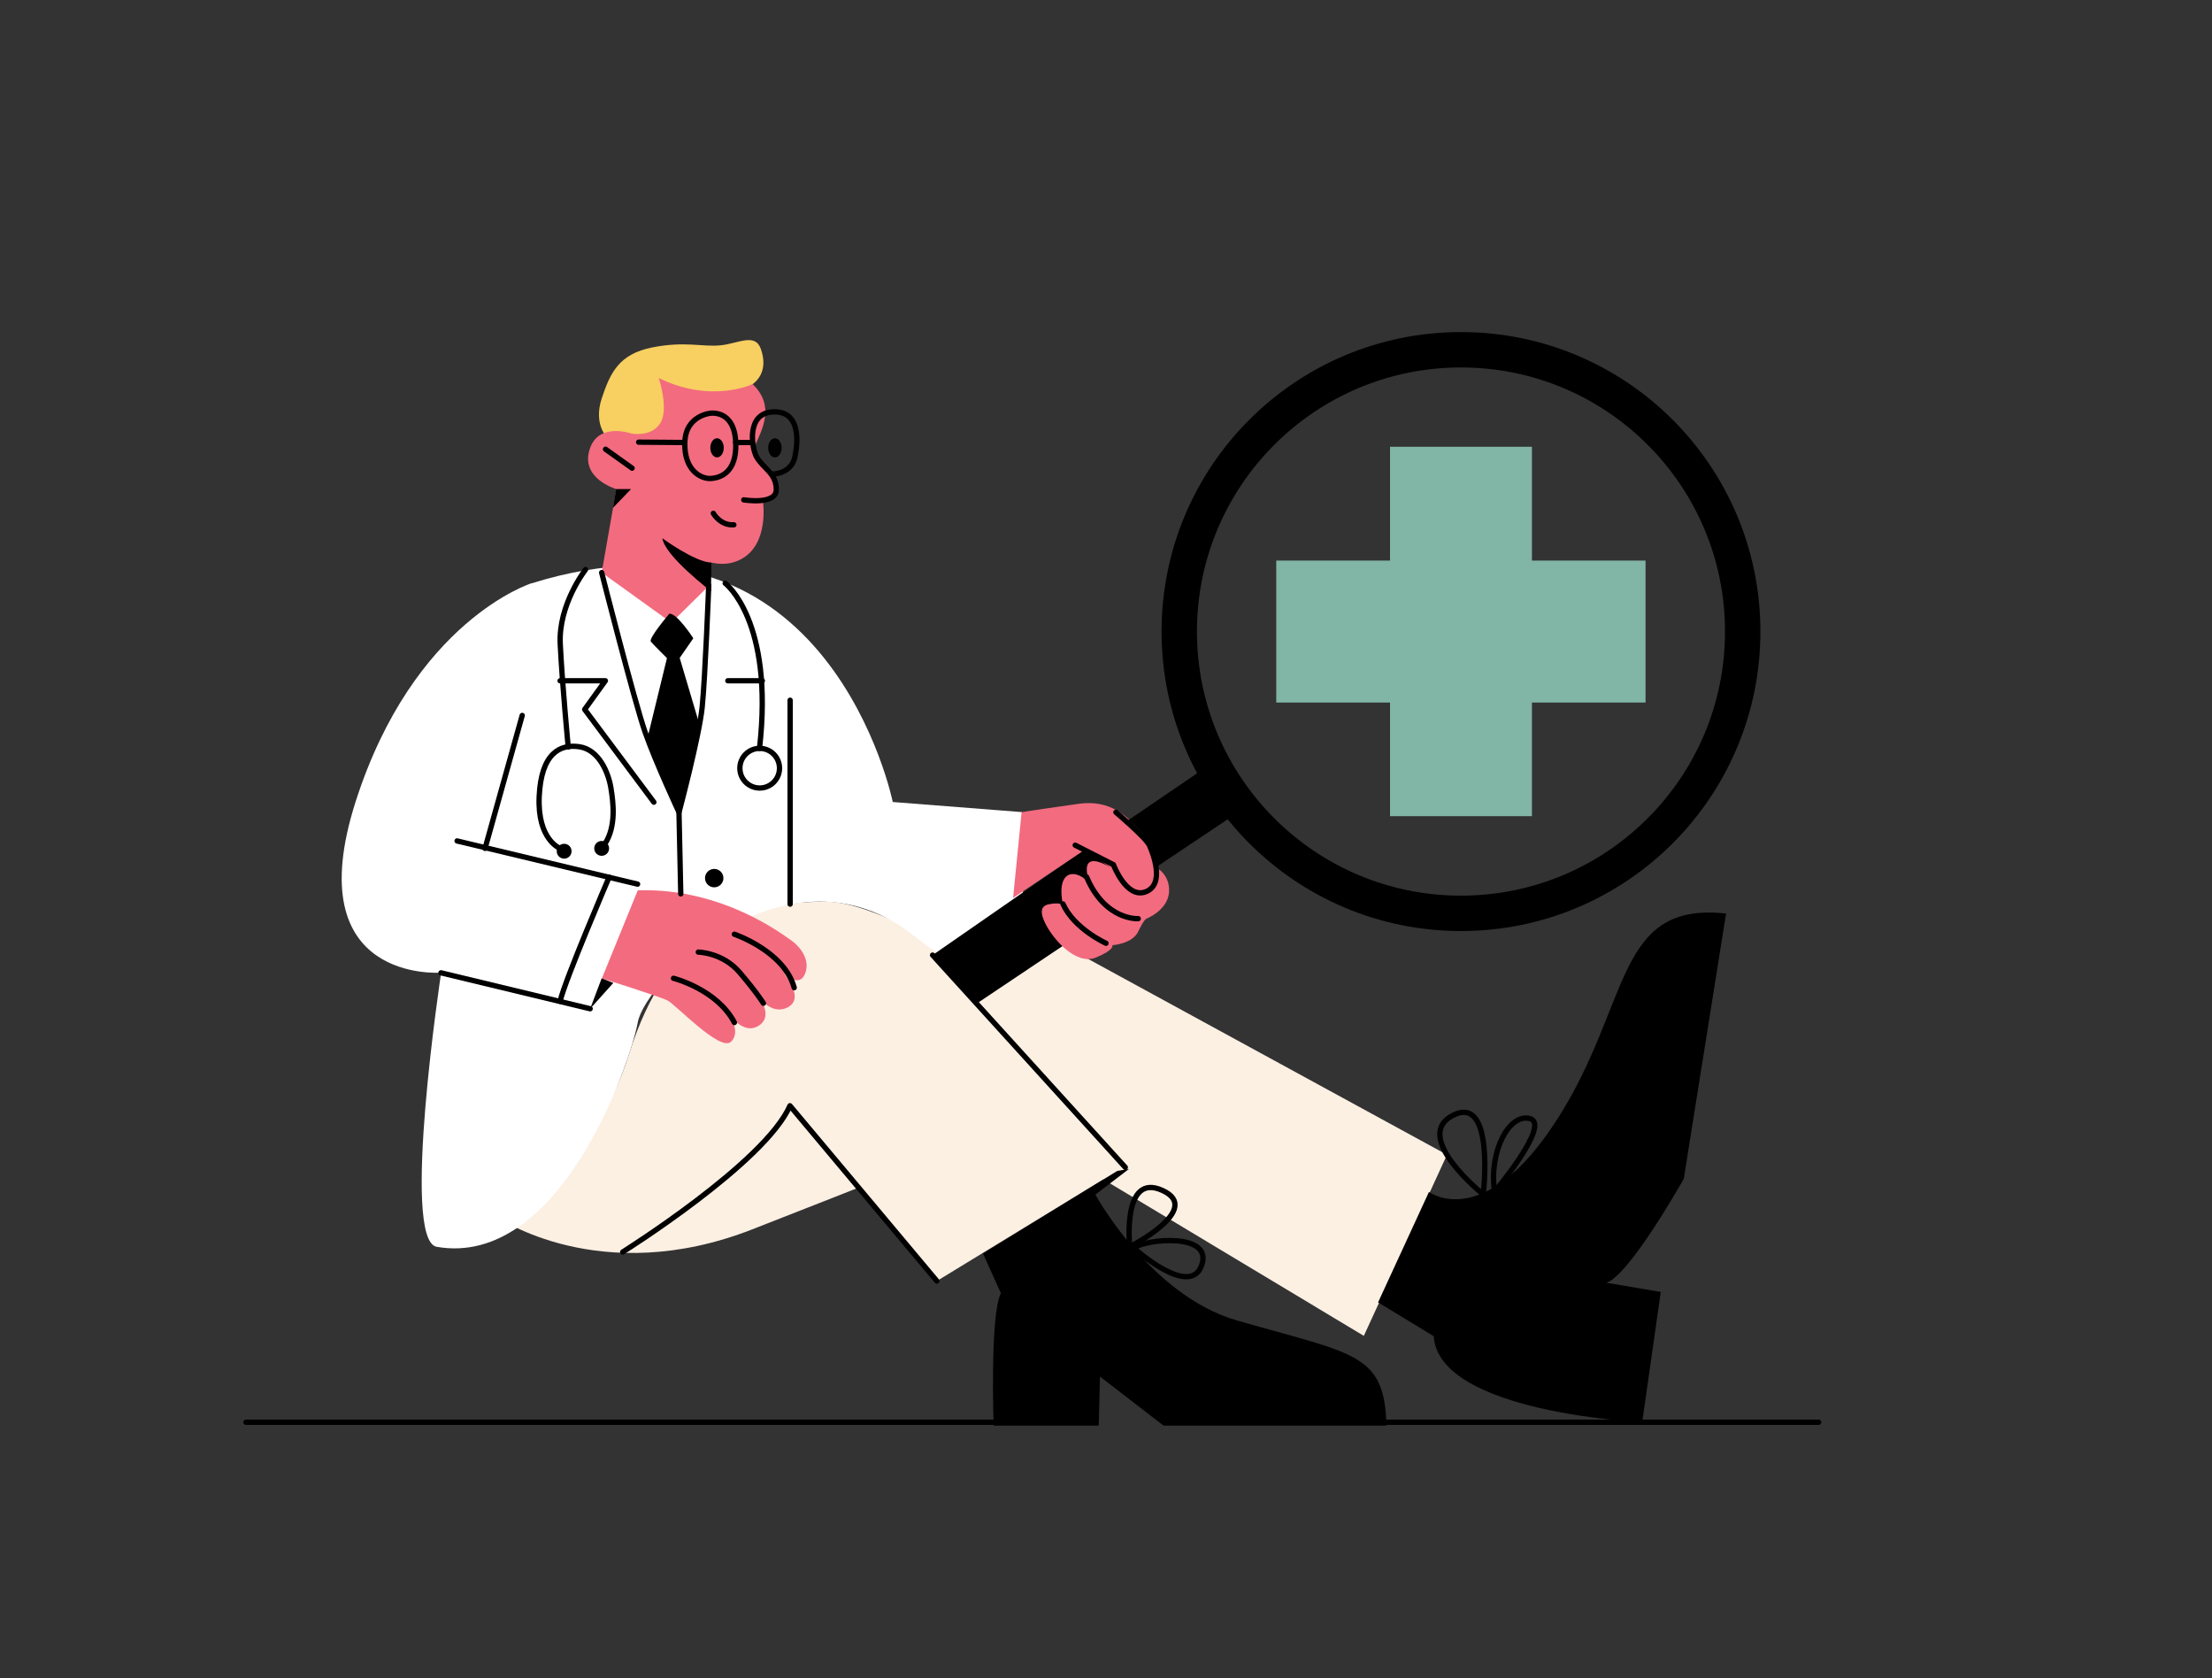 <?xml version="1.0" encoding="UTF-8"?>
<svg id="Ebene_7" xmlns="http://www.w3.org/2000/svg" version="1.1" viewBox="0 0 1250 948">
  <rect x="0" y="0" width="1250" height="948" fill="#333333" stroke="none"/>
  <!-- Generator: Adobe Illustrator 29.6.1, SVG Export Plug-In . SVG Version: 2.1.1 Build 9)  -->
  <defs>
    <style>
      .st0 {
        stroke-width: 3px;
      }

      .st0, .st1 {
        fill: none;
        stroke: #000;
        stroke-linecap: round;
        stroke-linejoin: round;
      }

      .st1 {
        stroke-width: 20px;
      }

      .st2 {
        fill: #f36b7f;
      }

      .st3 {
        fill: #fff;
      }

      .st4 {
        fill: #f8cf61;
      }

      .st5 {
        fill: #fcf0e3;
      }

      .st6 {
        fill: #81b5a5;
      }
    </style>
  </defs>
  <path class="st5" d="M281,687.6s58.1,40.6,144.2,6.9c86.1-33.7,60.1-23.7,60.1-23.7l44.3,52.8,93.9-57.3,147.2,88.4,47-102.3-239.4-130.6-37.5,17.7s-46.9-30-73.9-30.1c-48.6-.2-89.9,17.4-111.3,85.8-21.4,68.4-74.5,92.3-74.5,92.3Z"/>
  <path class="st3" d="M300.4,329.5s-66.7,20.9-99.5,123.6c-32.8,102.8,48.4,96.4,48.4,96.4,0,0-23,151.3-2.5,154.9,69.5,12,109.2-102.9,113.6-126.8,4.3-23.9,85.3-105.1,156.4-48.7,71.1,56.4,61.5-7.1,61.5-7.1l-.8-63-73-5.7s-35.8-176.1-203.9-123.6Z"/>
  <path class="st4" d="M343.5,247.6s-8.4-7.4-3.5-22.4c4.9-14.9,10-25.2,28.5-28.9,18.4-3.7,28.5-.2,38.5-1.2,10-.9,19.6-7.2,22.9,1.9,3.3,9.1,1.2,17-6.8,21.5-7.9,4.4-47.1,25.9-47.1,25.9,0,0-25.4,9.7-32.4,3.2Z"/>
  <path class="st2" d="M340,323.5l8.3-47.2s-21.1-6-14.8-23.3c5.2-14.4,23.2-8.1,23.2-8.1,0,0,11.1,2.3,16.3-5.6,5.2-7.9-.7-25.7-.7-25.7,29.8,14.6,53,3.4,53,3.4,12.8,12.4,5.6,25.2.8,36-1.7,3.9,14.1,15.8,12.9,23.3s-7.9,6.6-7.9,6.6c0,0,4,25-12.9,33.3-5,2.5-10,2.9-16,1.7-6.3-1.2-1.5,12.9-1.5,12.9l-21.3,21-39.2-28.2Z"/>
  <path class="st2" d="M340,552.7s32.5,10.2,37.2,12.5c4.6,2.3,29.6,29,35.8,23.4s-1.4-16.2-1.4-16.2c0,0,8.6,13.3,17.7,6.7,9.4-6.8-4.3-21-4.3-21,0,0,8.4,15.9,19.3,11.4,11.6-4.9-1.5-19.8-1.5-19.8,0,0,8.9,9.3,12.3,0,3.3-9.3-5.7-17.1-8.5-18.8-2.8-1.7-37.7-29.5-86.2-27.9l-20.3,49.8Z"/>
  <polygon points="527 539.6 612.8 480.1 629.2 488.4 600.4 534.5 551.9 567 527 539.6"/>
  <path class="st2" d="M592.8,510.8c-2.7.7-6.5,2.1-2,11.1,4.5,9,17.4,23.6,28.4,19.1,11-4.5,9.4-7,9.4-7,0,0,11.3-.7,14.6-7.7,3.3-7,4.7-7.3,4.7-7.3,0,0,11.8-4.6,12.7-14.7s-7.3-14.3-7.3-14.3c0,0-9.6-40.7-43.6-35.9-34,4.8-32.4,4.8-32.4,4.8l-4.8,48.4,40.3-27.1,14.8,9.9c-21.1-12.3-11.1,10.8-11.1,10.8-4.4-8.8-20.4-13.2-15.9,10,0,0-3.3-1.1-7.9,0Z"/>
  <path class="st0" d="M400.5,330.7s-2,52.2-3.7,68.8c-1.7,16.6-13.1,59.4-13.1,59.4,0,0-13.1-28-19.2-45.4-6.1-17.5-24.5-90-24.5-90"/>
  <line class="st0" x1="383.7" y1="459" x2="384.7" y2="505"/>
  <path class="st0" d="M330.9,321.8s-15.5,19.7-14.3,42.2c1.1,22.5,4.5,58,4.5,58"/>
  <path class="st0" d="M316.5,479.3s-12.9-4.8-11.8-29.3c1.1-24.5,11.8-29.8,22.8-28.1,11,1.7,16.3,14.6,17.7,23.1,1.4,8.4,3.1,21.9-3.4,31.8"/>
  <circle cx="318.8" cy="480.9" r="4.2"/>
  <circle cx="340" cy="479.3" r="4.2"/>
  <line class="st0" x1="295.1" y1="404.2" x2="274.1" y2="479.3"/>
  <line class="st0" x1="258.3" y1="475.1" x2="360.3" y2="499.5"/>
  <line class="st0" x1="249.2" y1="549.6" x2="333.5" y2="569.9"/>
  <path class="st0" d="M344.2,495.6s-24.8,57.7-27.7,70.1"/>
  <line class="st0" x1="446.5" y1="395.6" x2="446.5" y2="510.8"/>
  <circle class="st0" cx="429.3" cy="434" r="11.2"/>
  <polyline class="st0" points="369.5 453.2 330.4 400.8 342.1 384.6 316.5 384.6"/>
  <path class="st0" d="M409.8,329.5s27.7,20.9,19.4,93.3"/>
  <line class="st0" x1="411.3" y1="384.6" x2="430.8" y2="384.6"/>
  <path d="M378.1,346.9s-11.8,13.8-10.3,15.6,9.1,9.3,9.1,9.3l-11.1,45.5,17.8,41.6,11.6-49.8-11.1-37.4,7.7-11.1s-9.7-15-13.8-13.8Z"/>
  <circle cx="403.6" cy="496.1" r="5.2"/>
  <polygon points="346.6 555.3 333.5 569.9 340 552.7 346.6 555.3"/>
  <path d="M374.3,304.1s18.1,13.3,27.7,13.8l-.2,16.1s-26.1-19.8-27.5-29.9Z"/>
  <line class="st0" x1="342.2" y1="253.8" x2="357.2" y2="264.5"/>
  <polygon points="348.2 276.3 356.6 276.3 346.4 286.9 348.2 276.3"/>
  <path class="st0" d="M403.1,290s3.9,7,11.6,6.5"/>
  <path class="st0" d="M420.3,282.4s18.6,3.1,18.4-6-6.9-11.3-11-18c-2.8-4.5-6.5-25,9.1-25.7,18.5-.9,12.6,24.2,12.6,24.2,0,0-.5,10.5-13.4,11"/>
  <path class="st0" d="M402,233.4s-14.6.9-15,16.6c-.5,15.7,9.1,20.8,15,20.3,5.9-.5,14.1-4,13.8-19.4-.3-15.3-8.7-17.7-13.8-17.5Z"/>
  <line class="st0" x1="360.9" y1="249.8" x2="387" y2="250"/>
  <line class="st0" x1="415.7" y1="250" x2="424.4" y2="250"/>
  <ellipse cx="405.2" cy="253" rx="3.8" ry="5.4"/>
  <ellipse cx="437.9" cy="253" rx="3.8" ry="5.4"/>
  <path class="st0" d="M351.9,707.3s80.3-50.3,94.5-82.6l83,99"/>
  <line class="st0" x1="635.9" y1="659.5" x2="527" y2="539.6"/>
  <path class="st0" d="M380.6,552.7s24.6,6.2,34.4,25"/>
  <path class="st0" d="M394.6,537.9s13.7.2,23.3,11.4c9.6,11.2,13.5,17.5,13.5,17.5"/>
  <path class="st0" d="M415,527.8s28.2,9.6,33.8,30.2"/>
  <path class="st0" d="M607.6,477.5l21.6,11s7.3,19.6,18.3,15.3c11-4.3,4-21.9,2-26.3-2-4.3-18.9-18.6-18.9-18.6"/>
  <path class="st0" d="M643.2,519s-18.6,1.3-29.2-23.6"/>
  <path class="st0" d="M625,532.9s-18-8.1-24.3-22.2"/>
  <path class="st0" d="M638.4,704.4s-4.5-42.5,18.6-31.8c23.1,10.6-18.6,31.8-18.6,31.8Z"/>
  <path class="st0" d="M640.6,705s31.6,28.6,38.4,10c6.8-18.6-30.5-15.3-38.4-10Z"/>
  <path class="st0" d="M838.2,674.8s-40.9-32.6-17.1-44.7,17.1,44.7,17.1,44.7Z"/>
  <path class="st0" d="M844.6,673.3s31.8-37.9,20.1-41.3c-11.8-3.4-23.5,18.6-20.1,41.3Z"/>
  <g>
    <rect class="st6" x="721.2" y="316.7" width="208.7" height="80.2"/>
    <rect class="st6" x="721.2" y="316.7" width="208.7" height="80.2" transform="translate(1182.4 -468.8) rotate(90)"/>
  </g>
  <circle class="st1" cx="825.6" cy="356.8" r="159.2"/>
  <path d="M555.5,708.2l75.9-46.7,6.6-1.1-19,14.5s31,57,80,71.1c66.7,19.2,83.4,18.3,84.5,59.4h-126l-35.9-27.7-.7,27.7h-59.4s-2.2-62.4,4.1-74.8l-10.1-22.4Z"/>
  <path d="M778.7,735.9l28.8-62.5s31.4,23.5,72.9-41.7c41.5-65.2,32.2-122.4,95-115.6l-23.9,149.9s-30.7,54.6-43.7,58.7l30.7,5.2-10.5,73.6s-115.1-5.2-117.8-48.6l-31.4-19.1Z"/>
  <line class="st0" x1="139" y1="803.5" x2="600.7" y2="803.5"/>
  <line class="st0" x1="770.1" y1="803.5" x2="1027.7" y2="803.5"/>
  <path d="M637.7,463.3l41.4-28.2,17.3,26-43.2,28.9s2.9-12.4-15.6-26.7Z"/>
</svg>